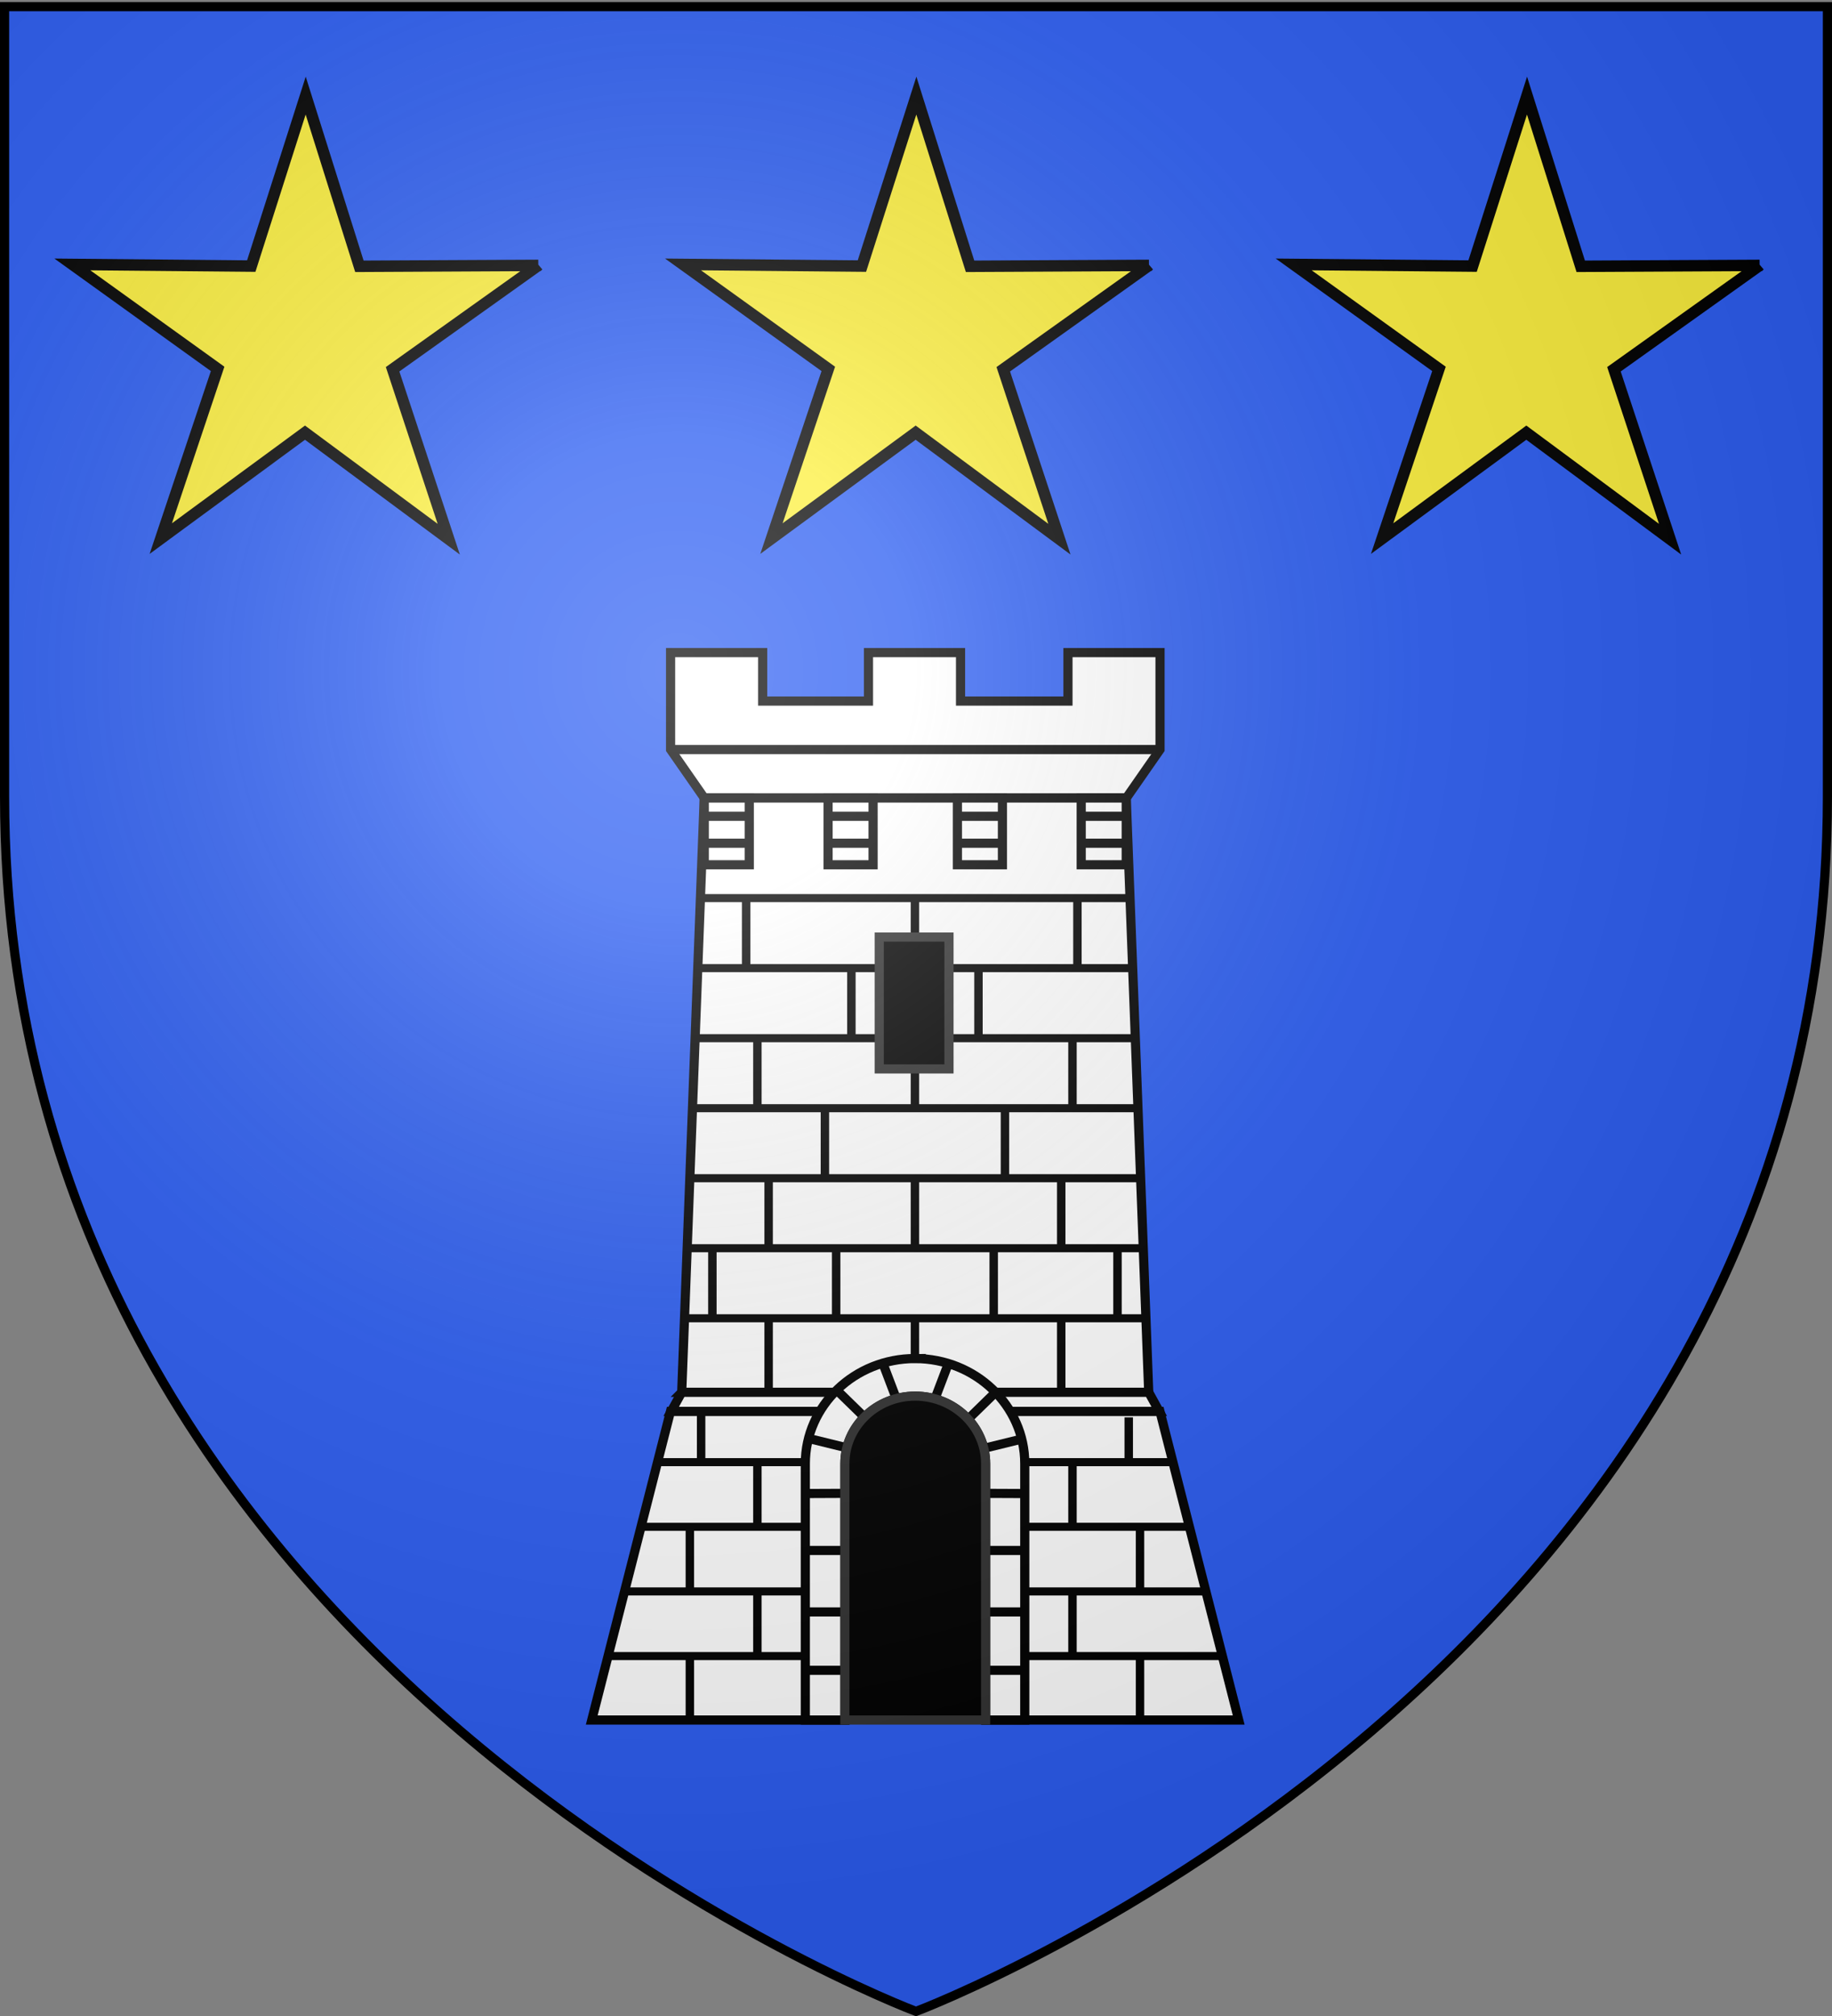 <svg xmlns="http://www.w3.org/2000/svg" xmlns:xlink="http://www.w3.org/1999/xlink" height="660" width="600" version="1.0"><rect width="100%" height="100%" fill="#808080" stroke="none"/><defs><radialGradient xlink:href="#a" id="f" gradientUnits="userSpaceOnUse" gradientTransform="matrix(1.353 0 0 1.349 -77.63 -85.747)" cx="221.445" cy="226.331" fx="221.445" fy="226.331" r="300"/><linearGradient id="a"><stop style="stop-color:white;stop-opacity:.314" offset="0"/><stop offset=".19" style="stop-color:white;stop-opacity:.251"/><stop style="stop-color:#6b6b6b;stop-opacity:.125" offset=".6"/><stop style="stop-color:black;stop-opacity:.125" offset="1"/></linearGradient><path d="M2.922 27.672c0-5.951 2.317-9.843 5.579-11.012 1.448-.519 3.307-.273 5.018 1.447 2.119 2.129 2.736 7.993-3.483 9.121.658-.956.619-3.081-.714-3.787-.99-.524-2.113-.253-2.676.123-.824.552-1.729 2.106-1.679 4.108H2.922z" id="b"/></defs><g style="display:inline"><path style="fill:#2b5df2;fill-opacity:1;fill-rule:evenodd;stroke:none;stroke-width:1px;stroke-linecap:butt;stroke-linejoin:miter;stroke-opacity:1" d="M300 658.5s298.5-112.32 298.5-397.772V2.176H1.5v258.552C1.5 546.18 300 658.5 300 658.5z"/><path style="opacity:.615;fill:#fcef3c;fill-opacity:.991;fill-rule:evenodd;stroke:#000;stroke-width:2.5;stroke-linecap:round;stroke-linejoin:round;stroke-miterlimit:4;stroke-dasharray:none;stroke-dashoffset:0;stroke-opacity:1" d="M-95.745 281.381v-4.679h0z" transform="matrix(.5 0 0 .5 2387.972 1151.37)"/></g><path d="M219.623 213.647v31.742l11.046 15.871h138.21l11.046-15.87V213.647H349.77v15.87H314.59v-15.87h-30.154v15.87H249.778v-15.87h-30.155z" style="fill:#fff;fill-opacity:1;stroke:#000;stroke-width:3;stroke-miterlimit:4;stroke-dasharray:none;stroke-opacity:1"/><path d="M223.268 455.825H376.22l-7.37-194.571H230.64l-7.371 194.57z" style="fill:#fff;fill-opacity:1;stroke:#000;stroke-width:3;stroke-miterlimit:4;stroke-dasharray:none;stroke-opacity:1"/><path d="m223.272 455.811-3.449 6.27h65.287c3.982-3.145 9.093-5.016 14.656-5.016 5.563 0 10.674 1.871 14.656 5.016h65.247l-3.449-6.27H223.272z" style="fill:#fff;fill-opacity:1;stroke:#000;stroke-width:3;stroke-miterlimit:4;stroke-dasharray:none;stroke-opacity:1"/><path d="m219.588 462.081-25.785 101.026h82.92v-84.018c0-6.844 3.266-12.963 8.387-17.008h-65.522zm94.834 0c5.12 4.045 8.386 10.163 8.386 17.008v84.018h82.881L379.904 462.08h-65.482z" style="fill:#fff;fill-opacity:1;stroke:#000;stroke-width:3;stroke-miterlimit:4;stroke-dasharray:none;stroke-opacity:1"/><use style="stroke-width:3;stroke-miterlimit:4;stroke-dasharray:none" xlink:href="#c" transform="translate(0 137.706)" width="600" height="660"/><path style="fill:#000;fill-opacity:1;stroke:none;stroke-width:3;stroke-miterlimit:4;stroke-dasharray:none;stroke-opacity:1" d="M224.298 430.255h151.046v2.645H224.298zM224.813 407.33h149.674v2.645H224.813zM226.616 384.406h146.067v2.645H226.616zM226.984 361.481h145.221v2.645H226.984zM227.572 338.556h143.676v2.645H227.572zM228.051 315.632h141.763v2.645H228.051zM229.485 292.707h140.23v2.645h-140.23z"/><path style="fill:#fff;fill-opacity:1;stroke:#000;stroke-width:3;stroke-miterlimit:4;stroke-dasharray:none;stroke-opacity:1" d="M230.659 261.26H245.4v21.856H230.66V261.26zM354.107 261.254h14.742v21.856h-14.742v-21.856zM313.565 261.254h14.743v21.856h-14.743v-21.856zM271.2 261.26h14.743v21.856H271.2V261.26z"/><path id="c" style="fill:#000;fill-opacity:1;stroke:none;stroke-width:3;stroke-miterlimit:4;stroke-dasharray:none;stroke-opacity:1" transform="rotate(-90)" d="M-317.016 298.268h23.245v2.764h-23.245z"/><use style="stroke-width:3;stroke-miterlimit:4;stroke-dasharray:none" xlink:href="#c" transform="translate(-20.81 23.245)" width="600" height="660"/><use style="stroke-width:3;stroke-miterlimit:4;stroke-dasharray:none" height="660" width="600" xlink:href="#c" transform="translate(0 46.49)"/><path style="fill:#000;fill-opacity:1;stroke:#313131;stroke-width:3;stroke-miterlimit:4;stroke-dasharray:none;stroke-opacity:1" d="M287.958 306.775h22.845v43.169h-22.845v-43.169z"/><use style="stroke-width:3;stroke-miterlimit:4;stroke-dasharray:none" xlink:href="#c" transform="translate(29.485 67.971)" width="600" height="660"/><use style="stroke-width:3;stroke-miterlimit:4;stroke-dasharray:none" xlink:href="#c" transform="translate(0 91.216)" width="600" height="660"/><use style="stroke-width:3;stroke-miterlimit:4;stroke-dasharray:none" xlink:href="#c" transform="translate(-25.8 114.46)" width="600" height="660"/><use style="stroke-width:3;stroke-miterlimit:4;stroke-dasharray:none" xlink:href="#c" width="600" height="660" transform="translate(-55.284)"/><use style="stroke-width:3;stroke-miterlimit:4;stroke-dasharray:none" xlink:href="#c" transform="translate(20.81 23.245)" width="600" height="660"/><use style="stroke-width:3;stroke-miterlimit:4;stroke-dasharray:none" xlink:href="#c" transform="translate(66.34 114.46)" width="600" height="660"/><use style="stroke-width:3;stroke-miterlimit:4;stroke-dasharray:none" xlink:href="#c" transform="translate(47.913 137.706)" width="600" height="660"/><use style="stroke-width:3;stroke-miterlimit:4;stroke-dasharray:none" xlink:href="#c" transform="translate(-47.913 91.216)" width="600" height="660"/><use style="stroke-width:3;stroke-miterlimit:4;stroke-dasharray:none" xlink:href="#c" transform="translate(-66.34 114.46)" width="600" height="660"/><use style="stroke-width:3;stroke-miterlimit:4;stroke-dasharray:none" xlink:href="#c" width="600" height="660" transform="translate(53.218)"/><use style="stroke-width:3;stroke-miterlimit:4;stroke-dasharray:none" xlink:href="#c" transform="translate(51.598 46.49)" width="600" height="660"/><use style="stroke-width:3;stroke-miterlimit:4;stroke-dasharray:none" xlink:href="#c" transform="translate(-51.598 46.49)" width="600" height="660"/><use style="stroke-width:3;stroke-miterlimit:4;stroke-dasharray:none" xlink:href="#c" transform="translate(-29.485 67.971)" width="600" height="660"/><use style="stroke-width:3;stroke-miterlimit:4;stroke-dasharray:none" xlink:href="#c" transform="translate(47.913 91.216)" width="600" height="660"/><use style="stroke-width:3;stroke-miterlimit:4;stroke-dasharray:none" xlink:href="#c" transform="translate(25.8 114.46)" width="600" height="660"/><use style="stroke-width:3;stroke-miterlimit:4;stroke-dasharray:none" xlink:href="#c" transform="translate(-47.913 137.706)" width="600" height="660"/><path style="fill:none;fill-opacity:1;stroke:#000;stroke-width:3;stroke-miterlimit:4;stroke-dasharray:none;stroke-opacity:1" d="M313.565 276.056h14.743M313.565 267.239h14.743M354.107 276.056h14.742M354.107 267.239h14.742M271.181 276.056h14.743M271.181 267.239h14.743M230.64 276.056h14.742M230.64 267.239h14.742"/><path transform="rotate(-90)" style="fill:#000;fill-opacity:1;stroke:none;stroke-width:3;stroke-miterlimit:4;stroke-dasharray:none;stroke-opacity:1" id="d" d="M-500.138 349.866h22.593v2.764h-22.593z"/><path style="fill:#000;fill-opacity:1;stroke:none;stroke-width:3;stroke-miterlimit:4;stroke-dasharray:none;stroke-opacity:1" d="M198.8 540.843h66.335v2.645H198.8zM204.175 519.682h60.337v2.645h-60.337zM209.908 498.521h55.131v2.645h-55.131zM215.64 477.36h47.732v2.645H215.64z"/><use style="stroke-width:3.091;stroke-miterlimit:4;stroke-dasharray:none" xlink:href="#d" transform="matrix(1 0 0 .942 -125.31 92.638)" width="600" height="660"/><use style="stroke-width:3.091;stroke-miterlimit:4;stroke-dasharray:none" xlink:href="#d" width="600" height="660" transform="matrix(1 0 0 .942 0 71.082)"/><use style="stroke-width:3.072;stroke-miterlimit:4;stroke-dasharray:none" xlink:href="#d" width="600" height="660" transform="matrix(1 0 0 .953 -125.31 44.485)"/><use style="stroke-width:3.545;stroke-miterlimit:4;stroke-dasharray:none" xlink:href="#d" transform="matrix(1 0 0 .716 -121.624 120.172)" width="600" height="660"/><use style="stroke-width:3.691;stroke-miterlimit:4;stroke-dasharray:none" xlink:href="#d" width="600" height="660" transform="matrix(1 0 0 .661 18.428 148.362)"/><use style="stroke-width:3.072;stroke-miterlimit:4;stroke-dasharray:none" xlink:href="#d" width="600" height="660" transform="matrix(1 0 0 .953 22.114 86.807)"/><use style="stroke-width:3.13;stroke-miterlimit:4;stroke-dasharray:none" xlink:href="#d" width="600" height="660" transform="matrix(1 0 0 .918 -103.196 82.48)"/><use style="stroke-width:3.13;stroke-miterlimit:4;stroke-dasharray:none" xlink:href="#d" width="600" height="660" transform="matrix(1 0 0 .918 22.114 61.45)"/><use style="stroke-width:3.072;stroke-miterlimit:4;stroke-dasharray:none" xlink:href="#d" width="600" height="660" transform="matrix(1 0 0 .953 -103.196 23.324)"/><path d="M299.687 444.76c-19.836 0-35.935 15.426-35.935 34.407v83.94h12.971v-83.979c0-12.168 10.327-22.063 23.042-22.063 12.716 0 23.043 9.895 23.043 22.063v83.979h12.814v-83.94c0-18.981-16.1-34.406-35.935-34.406z" style="fill:#fff;fill-opacity:1;stroke:#000;stroke-width:3;stroke-miterlimit:4;stroke-dasharray:none;stroke-opacity:1"/><path style="fill:#000;fill-opacity:1;stroke:#000;stroke-width:3;stroke-miterlimit:4;stroke-dasharray:none;stroke-opacity:1" d="M263.186 546.826h13.974M263.544 527.723h13.616M263.902 507.59h12.9M263.771 488.952l12.958-.056M265.375 471.057l11.394 2.789M273.341 454.407l8.867 8.66M289.328 446.795l4.3 11.314M335.258 546.826h-13.974M334.9 527.723h-13.616M334.542 507.59h-12.9M334.673 488.952l-12.957-.056M334.463 471.166l-11.394 2.789M325.684 456.174l-8.866 8.66M310.597 446.4l-4.3 11.314"/><path style="fill:#fff;fill-opacity:1;stroke:#000;stroke-width:3;stroke-miterlimit:4;stroke-dasharray:none;stroke-opacity:1" d="M219.623 245.39h160.302"/><path style="fill:#000;fill-opacity:1;stroke:none;stroke-width:3;stroke-miterlimit:4;stroke-dasharray:none;stroke-opacity:1" d="M335.097 477.36h48.127v2.645h-48.127zM334.616 498.521h54.991v2.645h-54.991zM335.381 519.682h59.547v2.645h-59.547zM335.361 540.843h64.623v2.645h-64.623z"/><path d="M299.724 457.056c-12.716 0-23.023 9.936-23.023 22.104v83.947h46.107V479.16c0-12.168-10.369-22.104-23.084-22.104z" style="fill:#000;fill-opacity:1;stroke:#313131;stroke-width:3;stroke-miterlimit:4;stroke-dasharray:none;stroke-opacity:1"/><path style="fill:#fcef3c;fill-opacity:1;stroke:#000;stroke-width:3;stroke-miterlimit:4;stroke-dasharray:none;stroke-opacity:1;display:inline" id="e" d="m518.715 49.07-38.173 27.203 14.71 44.505-37.666-27.899-37.782 27.743 14.894-44.444-38.06-27.36 46.87.432 14.26-44.652 14.074 44.71 46.873-.237z" transform="matrix(1.25 0 0 1.25 -272.096 25.547)"/><use xlink:href="#e" transform="translate(200)" width="600" height="660"/><use xlink:href="#e" transform="translate(-200)" width="600" height="660"/><path d="M300 658.5s298.5-112.32 298.5-397.772V2.176H1.5v258.552C1.5 546.18 300 658.5 300 658.5z" style="opacity:1;fill:url(#f);fill-opacity:1;fill-rule:evenodd;stroke:none;stroke-width:1px;stroke-linecap:butt;stroke-linejoin:miter;stroke-opacity:1"/><path d="M300 658.5S1.5 546.18 1.5 260.728V2.176h597v258.552C598.5 546.18 300 658.5 300 658.5z" style="opacity:1;fill:none;fill-opacity:1;fill-rule:evenodd;stroke:#000;stroke-width:3;stroke-linecap:butt;stroke-linejoin:miter;stroke-miterlimit:4;stroke-dasharray:none;stroke-opacity:1"/></svg>